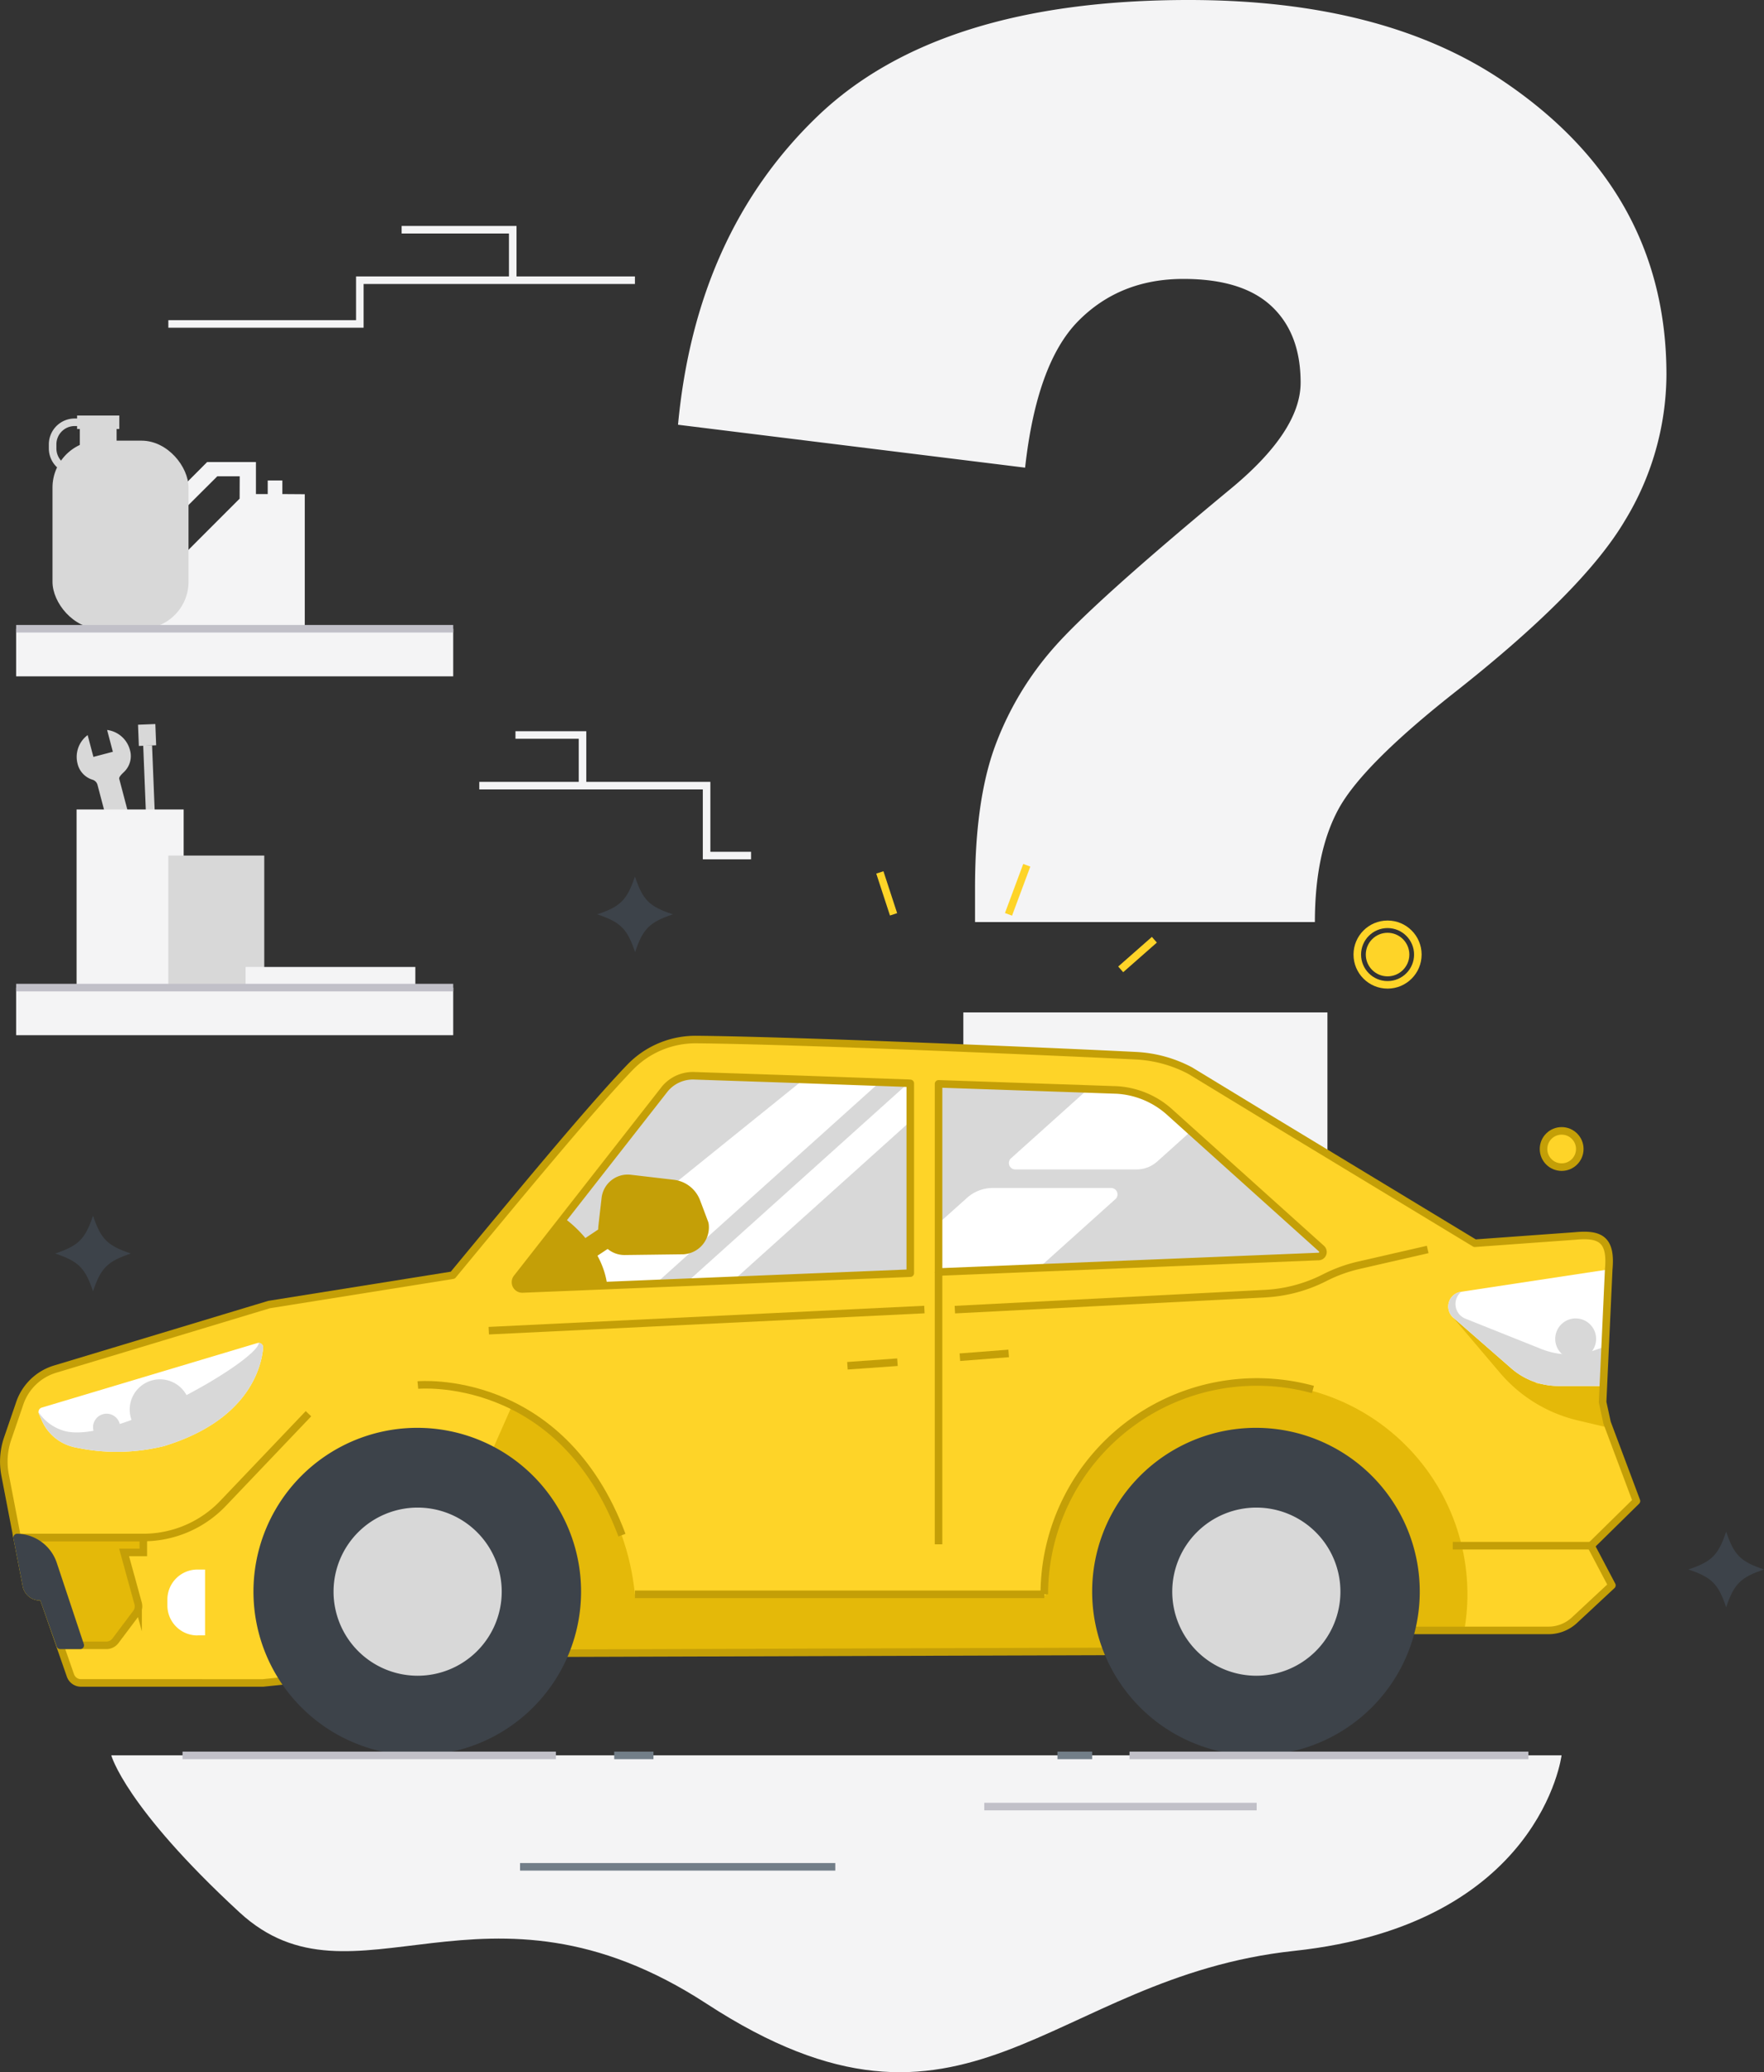 <svg xmlns="http://www.w3.org/2000/svg" xmlns:xlink="http://www.w3.org/1999/xlink" width="350.357" height="411.641" viewBox="0 0 350.357 411.641">
  <rect x="0" y="0" width="350.357" height="411.641" fill="#333333" stroke="none"/>
  <defs>
    <clipPath id="clip-path">
      <path id="Path_2478" data-name="Path 2478" d="M316.005,425.082l4.149,7.878-7.451,6.936a7.56,7.56,0,0,1-5.148,2.017H279.691l-60.525,4.174L183.6,446.2l-74,.236-26.585,2.73-30.759,3.181H16.1a2.221,2.221,0,0,1-2.119-1.527L8.55,435.212H7.914A2.711,2.711,0,0,1,5.254,433l-1.845-9.545L1.01,411a14.145,14.145,0,0,1,.541-7.267l2.183-6.363.2-.592a10.684,10.684,0,0,1,7-6.764l16.27-4.906,21.742-6.567,4.518-1.362,36.473-5.829c12.09-14.635,27.215-32.986,35.156-41.251a18.109,18.109,0,0,1,13.216-5.561c10.1.089,28.551.719,46.106,1.419,17.969.706,35,1.476,41.226,1.794a25.719,25.719,0,0,1,10.773,2.972l15.838,9.64L292.933,365l19.865-1.438c4.931-.471,7.292.554,6.726,6.618l-1.215,26.381.891,4.1,5.828,15.551Z" transform="translate(-0.766 -324.539)" fill="#fed428" stroke="#c49f07" stroke-linejoin="round" stroke-width="1.5"/>
    </clipPath>
    <clipPath id="clip-path-2">
      <path id="Path_2489" data-name="Path 2489" d="M238.89,337.354v37.7l-35.111,1.432-9.271.382-6.147.248-16.474.674-10.009.407a1.349,1.349,0,0,1-1.088-2.214l29.365-37.542a7.26,7.26,0,0,1,5.657-2.6l21.87.738,15.125.541,5.644.2Z" transform="translate(-160.475 -335.839)" fill="#d8d8d8" stroke="#c49f07" stroke-linejoin="round" stroke-width="1.5"/>
    </clipPath>
    <clipPath id="clip-path-3">
      <path id="Path_2494" data-name="Path 2494" d="M368,372.667l-55.53,2.265-19.935.815V338.37l29.7,1.018,5.758.2a17.142,17.142,0,0,1,10.263,4.231l4.4,3.964L368.581,371.1a.9.9,0,0,1-.585,1.572Z" transform="translate(-292.53 -338.37)" fill="#d8d8d8" stroke="#c49f07" stroke-linejoin="round" stroke-width="1.5"/>
    </clipPath>
  </defs>
  <g id="Layer_2" data-name="Layer 2" transform="translate(-0.008)">
    <g id="guide" transform="translate(0.766 0)">
      <path id="Path_2456" data-name="Path 2456" d="M45.509,263.681l-.229-5.918,1.756-.064.229,5.918Z" transform="translate(-16.955 -93.725)" fill="#d8d8d8"/>
      <path id="Path_2457" data-name="Path 2457" d="M44.916,248.668,44.28,232.76l1.756-.07.636,15.908Z" transform="translate(-16.592 -84.629)" fill="#d8d8d8"/>
      <path id="Path_2458" data-name="Path 2458" d="M45.81,279.153a3.334,3.334,0,0,1-3.461-3.442l.6-9.926,4.67-.185,1.368,9.85a3.334,3.334,0,0,1-3.182,3.7Z" transform="translate(-15.889 -96.598)" fill="#d8d8d8"/>
      <path id="Path_2459" data-name="Path 2459" d="M42.66,226.174l3.436-.134.165,4.219-3.436.134Z" transform="translate(-16.003 -82.21)" fill="#d8d8d8"/>
      <path id="Path_2460" data-name="Path 2460" d="M47.9,279.468l.165,4.282a3.339,3.339,0,0,1-.878.153,3.4,3.4,0,0,1-.884-.083l-.165-4.308a.884.884,0,0,1,1.763-.07Z" transform="translate(-17.268 -101.348)" fill="#d8d8d8"/>
      <path id="Path_2461" data-name="Path 2461" d="M48.2,270.12l.267,1.909-5.631.216.121-1.909Z" transform="translate(-16.068 -98.242)" fill="#d8d8d8"/>
      <path id="Path_2462" data-name="Path 2462" d="M34.891,263.625l-1.139-4.333,3.869-1.018,1.139,4.333a5.383,5.383,0,0,0,2-5.689,4.365,4.365,0,0,0-3-3.182c-.477-.146-1.642-.331-1.769-.815l-4.028-15.309c-.127-.477.8-1.2,1.126-1.565a4.346,4.346,0,0,0,.993-4.187,5.4,5.4,0,0,0-4.53-3.97l1.139,4.333-3.862,1.018-1.145-4.333a5.4,5.4,0,0,0-2,5.695,4.378,4.378,0,0,0,3,3.181,1.445,1.445,0,0,1,.954.993l4.034,15.316a1.451,1.451,0,0,1-.331,1.349,4.371,4.371,0,0,0-.993,4.187,5.383,5.383,0,0,0,4.543,3.971Z" transform="translate(-9.035 -82.883)" fill="#d8d8d8"/>
      <rect id="Rectangle_1715" data-name="Rectangle 1715" width="21.265" height="35.455" transform="translate(14.453 160.8)" fill="#f4f4f5"/>
      <rect id="Rectangle_1716" data-name="Rectangle 1716" width="19.051" height="26.292" transform="translate(32.677 169.956)" fill="#d8d8d8"/>
      <rect id="Rectangle_1717" data-name="Rectangle 1717" width="33.711" height="4.206" transform="translate(48.024 192.087)" fill="#f4f4f5"/>
      <path id="Path_2463" data-name="Path 2463" d="M73.548,150.607v-2.7H70.64v2.7H68.3V144.25H58.607l-9.837,9.869v23.244H78V150.638Zm-8.488.91L52.136,164.453v-8.908l8.488-8.463h4.454Z" transform="translate(-18.225 -52.463)" fill="#f4f4f5"/>
      <rect id="Rectangle_1718" data-name="Rectangle 1718" width="27.017" height="37.364" rx="9.33" transform="translate(9.668 87.536)" fill="#d8d8d8"/>
      <rect id="Rectangle_1719" data-name="Rectangle 1719" width="7.305" height="7.305" transform="translate(15.096 83.884)" fill="#d8d8d8"/>
      <rect id="Rectangle_1720" data-name="Rectangle 1720" width="8.386" height="2.679" transform="translate(14.555 82.541)" fill="#d8d8d8"/>
      <path id="Path_2464" data-name="Path 2464" d="M25.055,131.83h-4.7A4.384,4.384,0,0,0,16,136.214v.814a4.384,4.384,0,0,0,4.384,4.384H25.71" transform="translate(-6.306 -47.946)" fill="none" stroke="#d8d8d8" stroke-miterlimit="10" stroke-width="1.5"/>
      <rect id="Rectangle_1721" data-name="Rectangle 1721" width="86.811" height="9.455" transform="translate(2.446 124.9)" fill="#f4f4f5"/>
      <rect id="Rectangle_1722" data-name="Rectangle 1722" width="86.811" height="9.455" transform="translate(2.446 196.185)" fill="#f4f4f5"/>
      <line id="Line_28" data-name="Line 28" x2="86.811" transform="translate(2.446 124.9)" fill="none" stroke="#c1c0c8" stroke-miterlimit="10" stroke-width="1.5"/>
      <line id="Line_29" data-name="Line 29" x2="86.811" transform="translate(2.446 196.185)" fill="none" stroke="#c1c0c8" stroke-miterlimit="10" stroke-width="1.5"/>
      <path id="Path_2465" data-name="Path 2465" d="M34.31,548s2.7,10.181,25.452,31.179,48.423-10.766,92.8,18.173c51.75,33.724,67.734-5.262,116.692-10.505S322.358,548,322.358,548Z" transform="translate(-12.966 -199.306)" fill="#f4f4f5"/>
      <path id="Path_2466" data-name="Path 2466" d="M337.7,183.166H270.2v-6.751q0-17.231,3.907-28a62.064,62.064,0,0,1,11.638-19.636q7.731-8.876,34.736-31.268,14.38-11.721,14.387-21.494T329.091,60.83q-5.778-5.421-17.5-5.421-12.618,0-20.877,8.355T280.147,92.9L211.21,84.374q3.557-38.013,27.628-61.2T312.656,0q38.732,0,62.536,16.168,32.337,21.844,32.337,58.279a56.2,56.2,0,0,1-8.355,29.136q-8.355,14.037-34.112,34.278-17.956,14.221-22.652,22.831T337.7,183.166ZM267.879,201.11h72.316v63.783H267.885Z" transform="translate(-77.304 0)" fill="#f4f4f5"/>
      <circle id="Ellipse_143" data-name="Ellipse 143" cx="3.601" cy="3.601" r="3.601" transform="translate(305.81 224.646)" fill="#fed428" stroke="#c49f07" stroke-linejoin="round" stroke-width="1.5"/>
      <path id="Path_2467" data-name="Path 2467" d="M193.483,273.64c-1.578,4.683-2.851,5.956-7.483,7.515,4.664,1.572,5.937,2.844,7.515,7.508,1.572-4.664,2.844-5.937,7.508-7.508C196.327,279.6,195.055,278.323,193.483,273.64Z" transform="translate(-68.135 -99.522)" fill="#3d434a"/>
      <path id="Path_2468" data-name="Path 2468" d="M534.088,478.18c-1.572,4.658-2.844,5.937-7.508,7.508,4.664,1.572,5.937,2.851,7.508,7.508,1.578-4.658,2.851-5.937,7.515-7.508C536.939,484.117,535.666,482.838,534.088,478.18Z" transform="translate(-192.003 -173.913)" fill="#3d434a"/>
      <path id="Path_2469" data-name="Path 2469" d="M24.318,379.54c-1.572,4.658-2.851,5.937-7.508,7.508,4.658,1.572,5.937,2.851,7.508,7.508,1.572-4.658,2.851-5.937,7.508-7.508C27.169,385.477,25.89,384.2,24.318,379.54Z" transform="translate(-6.601 -138.038)" fill="#3d434a"/>
      <line id="Line_30" data-name="Line 30" y1="9.748" x2="3.627" transform="translate(199.547 171.884)" fill="none" stroke="#fed428" stroke-miterlimit="10" stroke-width="1.5"/>
      <line id="Line_31" data-name="Line 31" x2="2.723" y2="8.329" transform="translate(173.993 173.303)" fill="none" stroke="#fed428" stroke-miterlimit="10" stroke-width="1.5"/>
      <line id="Line_32" data-name="Line 32" y1="5.886" x2="6.688" transform="translate(221.83 186.678)" fill="none" stroke="#fed428" stroke-miterlimit="10" stroke-width="1.5"/>
      <path id="Path_2470" data-name="Path 2470" d="M81.175,448.51a6.84,6.84,0,1,0,6.866,6.84A6.84,6.84,0,0,0,81.175,448.51Z" transform="translate(-27.532 -163.122)" fill="#c1c0c8" fill-rule="evenodd"/>
      <path id="Path_2471" data-name="Path 2471" d="M316.005,425.082l4.149,7.878-7.451,6.936a7.56,7.56,0,0,1-5.148,2.017H279.691l-60.525,4.174L183.6,446.2l-74,.236-26.585,2.73-30.759,3.181H16.1a2.221,2.221,0,0,1-2.119-1.527L8.55,435.212H7.914A2.711,2.711,0,0,1,5.254,433l-1.845-9.545L1.01,411a14.145,14.145,0,0,1,.541-7.267l2.183-6.363.2-.592a10.684,10.684,0,0,1,7-6.764l16.27-4.906,21.742-6.567,4.518-1.362,36.473-5.829c12.09-14.635,27.215-32.986,35.156-41.251a18.109,18.109,0,0,1,13.216-5.561c10.1.089,28.551.719,46.106,1.419,17.969.706,35,1.476,41.226,1.794a25.719,25.719,0,0,1,10.773,2.972l15.838,9.64L292.933,365l19.865-1.438c4.931-.471,7.292.554,6.726,6.618l-1.215,26.381.891,4.1,5.828,15.551Z" transform="translate(-0.766 -118.034)" fill="#fed428"/>
      <g id="Group_778" data-name="Group 778" transform="translate(0 206.505)" clip-path="url(#clip-path)">
        <path id="Path_2472" data-name="Path 2472" d="M159.475,438.3C160.836,438.685,158.476,437.781,159.475,438.3Z" transform="translate(-58.395 -365.853)" fill="#e4b909" fill-rule="evenodd"/>
        <path id="Path_2473" data-name="Path 2473" d="M296.6,431.906a41.883,41.883,0,0,0-41.888,41.888v.134l-81.612-.14c-1.521-16.137-11.492-31.179-24.269-37.758l-7.317,16.544H130v35.633l26.591-2.736,99.715-.2A41.881,41.881,0,1,0,296.578,431.9Z" transform="translate(-47.768 -363.586)" fill="#e4b909" fill-rule="evenodd"/>
        <path id="Path_2474" data-name="Path 2474" d="M453.19,411.38l9.271,10.932a28.989,28.989,0,0,0,15.367,9.443l6.3,1.5-1.273-5.09.146-3.182-13.178-.5Z" transform="translate(-165.311 -356.123)" fill="#e4b909" fill-rule="evenodd"/>
        <path id="Path_2475" data-name="Path 2475" d="M482.407,419.451H473.5a14.222,14.222,0,0,1-9.366-3.512l-11.492-10.047a2.952,2.952,0,0,1,1.514-5.148l29.359-4.454Z" transform="translate(-164.743 -350.635)" fill="#fff"/>
        <path id="Path_2476" data-name="Path 2476" d="M480.776,414.873a15.163,15.163,0,0,1-10.652-.223l-15.074-6.026a3.137,3.137,0,0,1-.827-5.345h-.064a2.959,2.959,0,0,0-1.514,5.148l11.492,10.047a14.221,14.221,0,0,0,9.366,3.519h8.908l.363-7.833Z" transform="translate(-164.748 -353.177)" fill="#d8d8d8"/>
        <path id="Path_2477" data-name="Path 2477" d="M489.228,411.608a4.06,4.06,0,1,0,3.913,4.219,4.06,4.06,0,0,0-3.913-4.219" transform="translate(-176.89 -356.205)" fill="#d8d8d8" fill-rule="evenodd"/>
      </g>
      <path id="Path_2479" data-name="Path 2479" d="M316.005,425.082l4.149,7.878-7.451,6.936a7.56,7.56,0,0,1-5.148,2.017H279.691l-60.525,4.174L183.6,446.2l-74,.236-26.585,2.73-30.759,3.181H16.1a2.221,2.221,0,0,1-2.119-1.527L8.55,435.212H7.914A2.711,2.711,0,0,1,5.254,433l-1.845-9.545L1.01,411a14.145,14.145,0,0,1,.541-7.267l2.183-6.363.2-.592a10.684,10.684,0,0,1,7-6.764l16.27-4.906,21.742-6.567,4.518-1.362,36.473-5.829c12.09-14.635,27.215-32.986,35.156-41.251a18.109,18.109,0,0,1,13.216-5.561c10.1.089,28.551.719,46.106,1.419,17.969.706,35,1.476,41.226,1.794a25.719,25.719,0,0,1,10.773,2.972l15.838,9.64L292.933,365l19.865-1.438c4.931-.471,7.292.554,6.726,6.618l-1.215,26.381.891,4.1,5.828,15.551Z" transform="translate(-0.766 -118.034)" fill="none" stroke="#c49f07" stroke-linejoin="round" stroke-width="1.5"/>
      <path id="Path_2480" data-name="Path 2480" d="M373.154,445.76a32.534,32.534,0,1,1-32.674,32.534,32.534,32.534,0,0,1,32.674-32.534" transform="translate(-124.319 -162.122)" fill="#3d434a" fill-rule="evenodd"/>
      <path id="Path_2481" data-name="Path 2481" d="M382.247,470.66a16.7,16.7,0,1,1-16.767,16.69,16.7,16.7,0,0,1,16.767-16.69" transform="translate(-133.411 -171.178)" fill="#d8d8d8" fill-rule="evenodd"/>
      <path id="Path_2482" data-name="Path 2482" d="M55.042,419.277a.9.9,0,0,1,1.164.935c-.325,3.7-2.755,14.368-19.725,19.534a39.158,39.158,0,0,1-17.759.216,9.2,9.2,0,0,1-6.42-5.2l-.636-1.444a.891.891,0,0,1,.566-1.222Z" transform="translate(-4.701 -152.476)" fill="#fff"/>
      <path id="Path_2483" data-name="Path 2483" d="M55.347,419.25v.064c-.554,3.665-29,20.152-38.636,17.409a9.176,9.176,0,0,1-5.09-3.7.82.82,0,0,0,.07.3l.636,1.444a9.169,9.169,0,0,0,6.414,5.2,39.16,39.16,0,0,0,17.759-.216c16.97-5.167,19.4-15.838,19.725-19.534a.9.9,0,0,0-.872-.967" transform="translate(-4.713 -152.48)" fill="#d8d8d8"/>
      <path id="Path_2484" data-name="Path 2484" d="M29.984,482.965H26.166l2.781,10.111a2.246,2.246,0,0,1-.369,1.941l-4.13,5.5a2.272,2.272,0,0,1-1.813.9h-9.15l-3.423-9.659H9.425a2.7,2.7,0,0,1-2.66-2.208L4.92,480H29.984Z" transform="translate(-2.277 -174.575)" fill="#e4b909" stroke="#c49f07" stroke-miterlimit="10" stroke-width="1.5"/>
      <path id="Path_2485" data-name="Path 2485" d="M57.8,503.076h1.508V490H57.8a5.962,5.962,0,0,0-5.975,5.949v1.19a5.956,5.956,0,0,0,5.975,5.95" transform="translate(-19.338 -178.212)" fill="#fff"/>
      <path id="Path_2486" data-name="Path 2486" d="M238.89,337.354v37.7l-35.111,1.432-9.271.382-6.147.248-16.474.674-10.009.407a1.349,1.349,0,0,1-1.088-2.214l29.365-37.542a7.26,7.26,0,0,1,5.657-2.6l21.87.738,15.125.541,5.644.2Z" transform="translate(-58.852 -122.144)" fill="#d8d8d8"/>
      <g id="Group_779" data-name="Group 779" transform="translate(101.623 213.695)" clip-path="url(#clip-path-2)">
        <path id="Path_2487" data-name="Path 2487" d="M236.158,337.571,191.712,377.55l-22.022.9,51.343-41.417Z" transform="translate(-163.826 -336.272)" fill="#fff"/>
        <path id="Path_2488" data-name="Path 2488" d="M258.342,338.213v7.553l-35.111,31.58-9.271.382L257.9,338.2Z" transform="translate(-179.927 -336.698)" fill="#fff"/>
      </g>
      <path id="Path_2490" data-name="Path 2490" d="M238.89,337.354v37.7l-35.111,1.432-9.271.382-6.147.248-16.474.674-10.009.407a1.349,1.349,0,0,1-1.088-2.214l29.365-37.542a7.26,7.26,0,0,1,5.657-2.6l21.87.738,15.125.541,5.644.2Z" transform="translate(-58.852 -122.144)" fill="none" stroke="#c49f07" stroke-linejoin="round" stroke-width="1.5"/>
      <path id="Path_2491" data-name="Path 2491" d="M368,372.667l-55.53,2.265-19.935.815V338.37l29.7,1.018,5.758.2a17.142,17.142,0,0,1,10.263,4.231l4.4,3.964L368.581,371.1a.9.9,0,0,1-.585,1.572Z" transform="translate(-106.88 -123.064)" fill="#d8d8d8"/>
      <g id="Group_780" data-name="Group 780" transform="translate(185.65 215.306)" clip-path="url(#clip-path-3)">
        <path id="Path_2492" data-name="Path 2492" d="M327.717,373.031l-15.271,13.725-19.935.814v-9.653l5.682-5.09a7.636,7.636,0,0,1,5.09-1.947H326.87a1.273,1.273,0,0,1,.846,2.151Z" transform="translate(-292.523 -350.194)" fill="#fff"/>
        <path id="Path_2493" data-name="Path 2493" d="M350.643,348.374l-6.681,6.007a6.172,6.172,0,0,1-4.123,1.584H315.7a1.273,1.273,0,0,1-.834-2.176L330.218,340l5.758.2a17.142,17.142,0,0,1,10.264,4.231Z" transform="translate(-300.515 -338.963)" fill="#fff"/>
      </g>
      <path id="Path_2495" data-name="Path 2495" d="M368,372.667l-55.53,2.265-19.935.815V338.37l29.7,1.018,5.758.2a17.142,17.142,0,0,1,10.263,4.231l4.4,3.964L368.581,371.1a.9.9,0,0,1-.585,1.572Z" transform="translate(-106.88 -123.064)" fill="none" stroke="#c49f07" stroke-linejoin="round" stroke-width="1.5"/>
      <path id="Path_2496" data-name="Path 2496" d="M45.851,430.618a6.007,6.007,0,1,1-5.784,6.249,6.007,6.007,0,0,1,5.784-6.249" transform="translate(-15.058 -156.613)" fill="#d8d8d8" fill-rule="evenodd"/>
      <path id="Path_2497" data-name="Path 2497" d="M31.209,441.349a2.692,2.692,0,1,1-2.59,2.8,2.691,2.691,0,0,1,2.59-2.8" transform="translate(-10.895 -160.517)" fill="#d8d8d8" fill-rule="evenodd"/>
      <path id="Path_2498" data-name="Path 2498" d="M111.37,445.76a32.534,32.534,0,1,1-32.68,32.534,32.534,32.534,0,0,1,32.68-32.534" transform="translate(-29.107 -162.122)" fill="#3d434a" fill-rule="evenodd"/>
      <path id="Path_2499" data-name="Path 2499" d="M120.463,470.66a16.7,16.7,0,1,1-16.773,16.69,16.7,16.7,0,0,1,16.773-16.69" transform="translate(-38.199 -171.178)" fill="#d8d8d8" fill-rule="evenodd"/>
      <path id="Path_2500" data-name="Path 2500" d="M130,432.369s28.36-2.685,40.539,29.817" transform="translate(-47.768 -157.232)" fill="none" stroke="#c49f07" stroke-linejoin="round" stroke-width="1.5"/>
      <path id="Path_2501" data-name="Path 2501" d="M169.785,380.22s7.636,5.141,8.628,13.534l-17.855.636a.9.9,0,0,1-.725-1.476Z" transform="translate(-58.543 -138.285)" fill="#c49f07" fill-rule="evenodd"/>
      <path id="Path_2502" data-name="Path 2502" d="M186.807,378.514l2.208,3.621-12.192,8.126a2.863,2.863,0,0,1-2.819-1.1c-.694-.935,0-1.521.636-2.545l12.192-8.145" transform="translate(-63.667 -137.649)" fill="#c49f07" fill-rule="evenodd"/>
      <path id="Path_2503" data-name="Path 2503" d="M203.019,382.535a5.358,5.358,0,0,0,5.237-5.892,2.164,2.164,0,0,0-.146-.636c-.547-1.464-1.107-2.953-1.6-4.25a6.363,6.363,0,0,0-5.186-4.028l-8.552-1a5.224,5.224,0,0,0-5.8,4.556c-.2,1.769-.439,3.767-.636,5.587a4.963,4.963,0,0,0,.089,1.788,5.243,5.243,0,0,0,5.167,4.015l11.453-.146" transform="translate(-68.241 -133.365)" fill="#c49f07" fill-rule="evenodd"/>
      <line id="Line_33" data-name="Line 33" x2="81.307" transform="translate(125.348 316.707)" fill="none" stroke="#c49f07" stroke-linejoin="round" stroke-width="1.5"/>
      <line id="Line_34" data-name="Line 34" y2="54.086" transform="translate(185.65 252.682)" fill="none" stroke="#c49f07" stroke-linejoin="round" stroke-width="1.5"/>
      <line id="Line_35" data-name="Line 35" x1="9.933" y2="0.706" transform="translate(167.554 270.6)" fill="none" stroke="#c49f07" stroke-linejoin="round" stroke-width="1.5"/>
      <path id="Path_2504" data-name="Path 2504" d="M378.894,432.935A42.219,42.219,0,0,0,325.54,473.62" transform="translate(-118.885 -156.914)" fill="none" stroke="#c49f07" stroke-linejoin="round" stroke-width="1.5"/>
      <path id="Path_2505" data-name="Path 2505" d="M62.785,441.35l-16.97,17.816a21.888,21.888,0,0,1-15.831,6.777H4.92" transform="translate(-2.277 -160.518)" fill="none" stroke="#c49f07" stroke-linejoin="round" stroke-width="1.5"/>
      <path id="Path_2506" data-name="Path 2506" d="M17.455,501.412H13.485l-3.423-9.659H9.425a2.7,2.7,0,0,1-2.66-2.208L4.92,480a7.693,7.693,0,0,1,7.165,5.269Z" transform="translate(-2.277 -174.575)" fill="#3d434a" stroke="#3d434a" stroke-linejoin="round" stroke-width="1.5"/>
      <line id="Line_36" data-name="Line 36" x1="27.456" transform="translate(287.783 307.048)" fill="none" stroke="#c49f07" stroke-linejoin="round" stroke-width="1.5"/>
      <path id="Path_2507" data-name="Path 2507" d="M391.532,390.07l-13.661,3.137a29.372,29.372,0,0,0-6.764,2.456h0a29.414,29.414,0,0,1-11.765,3.181l-61.721,3.182" transform="translate(-108.731 -141.868)" fill="none" stroke="#c49f07" stroke-linejoin="round" stroke-width="1.5"/>
      <line id="Line_37" data-name="Line 37" x1="86.524" y2="4.2" transform="translate(96.32 260.139)" fill="none" stroke="#c49f07" stroke-linejoin="round" stroke-width="1.5"/>
      <line id="Line_38" data-name="Line 38" y1="0.751" x2="9.691" transform="translate(189.888 268.857)" fill="none" stroke="#c49f07" stroke-linejoin="round" stroke-width="1.5"/>
      <line id="Line_39" data-name="Line 39" x2="7.795" transform="translate(121.237 348.706)" fill="none" stroke="#727e88" stroke-miterlimit="10" stroke-width="1.5"/>
      <line id="Line_40" data-name="Line 40" x2="74.155" transform="translate(35.496 348.706)" fill="none" stroke="#c1c0c8" stroke-miterlimit="10" stroke-width="1.5"/>
      <line id="Line_41" data-name="Line 41" x2="79.226" transform="translate(223.58 348.706)" fill="none" stroke="#c1c0c8" stroke-miterlimit="10" stroke-width="1.5"/>
      <line id="Line_42" data-name="Line 42" x2="6.891" transform="translate(209.27 348.706)" fill="none" stroke="#727e88" stroke-miterlimit="10" stroke-width="1.5"/>
      <line id="Line_43" data-name="Line 43" x1="54.105" transform="translate(194.73 358.874)" fill="none" stroke="#c1c0c8" stroke-miterlimit="10" stroke-width="1.5"/>
      <line id="Line_44" data-name="Line 44" x1="62.612" transform="translate(102.53 370.843)" fill="none" stroke="#727e88" stroke-miterlimit="10" stroke-width="1.5"/>
      <circle id="Ellipse_144" data-name="Ellipse 144" cx="6.013" cy="6.013" r="6.013" transform="translate(268.821 183.611)" fill="none" stroke="#fed428" stroke-linejoin="round" stroke-width="1.5"/>
      <circle id="Ellipse_145" data-name="Ellipse 145" cx="3.576" cy="3.576" r="3.576" transform="translate(271.258 186.048)" fill="#fed428" stroke="#fed428" stroke-linejoin="round" stroke-width="1.5"/>
      <path id="Path_2508" data-name="Path 2508" d="M149.18,245.27h45.146v13.891h8.832" transform="translate(-54.744 -89.204)" fill="none" stroke="#f4f4f5" stroke-miterlimit="10" stroke-width="1.5"/>
      <path id="Path_2509" data-name="Path 2509" d="M173.788,239.52V229.46H160.47" transform="translate(-58.85 -83.454)" fill="none" stroke="#f4f4f5" stroke-miterlimit="10" stroke-width="1.5"/>
      <path id="Path_2510" data-name="Path 2510" d="M52.12,96.166H90.152V87.48h54.639" transform="translate(-19.443 -31.816)" fill="none" stroke="#f4f4f5" stroke-miterlimit="10" stroke-width="1.5"/>
      <path id="Path_2511" data-name="Path 2511" d="M147.007,81.748V71.72H124.94" transform="translate(-45.928 -26.084)" fill="none" stroke="#f4f4f5" stroke-miterlimit="10" stroke-width="1.5"/>
    </g>
  </g>
</svg>
